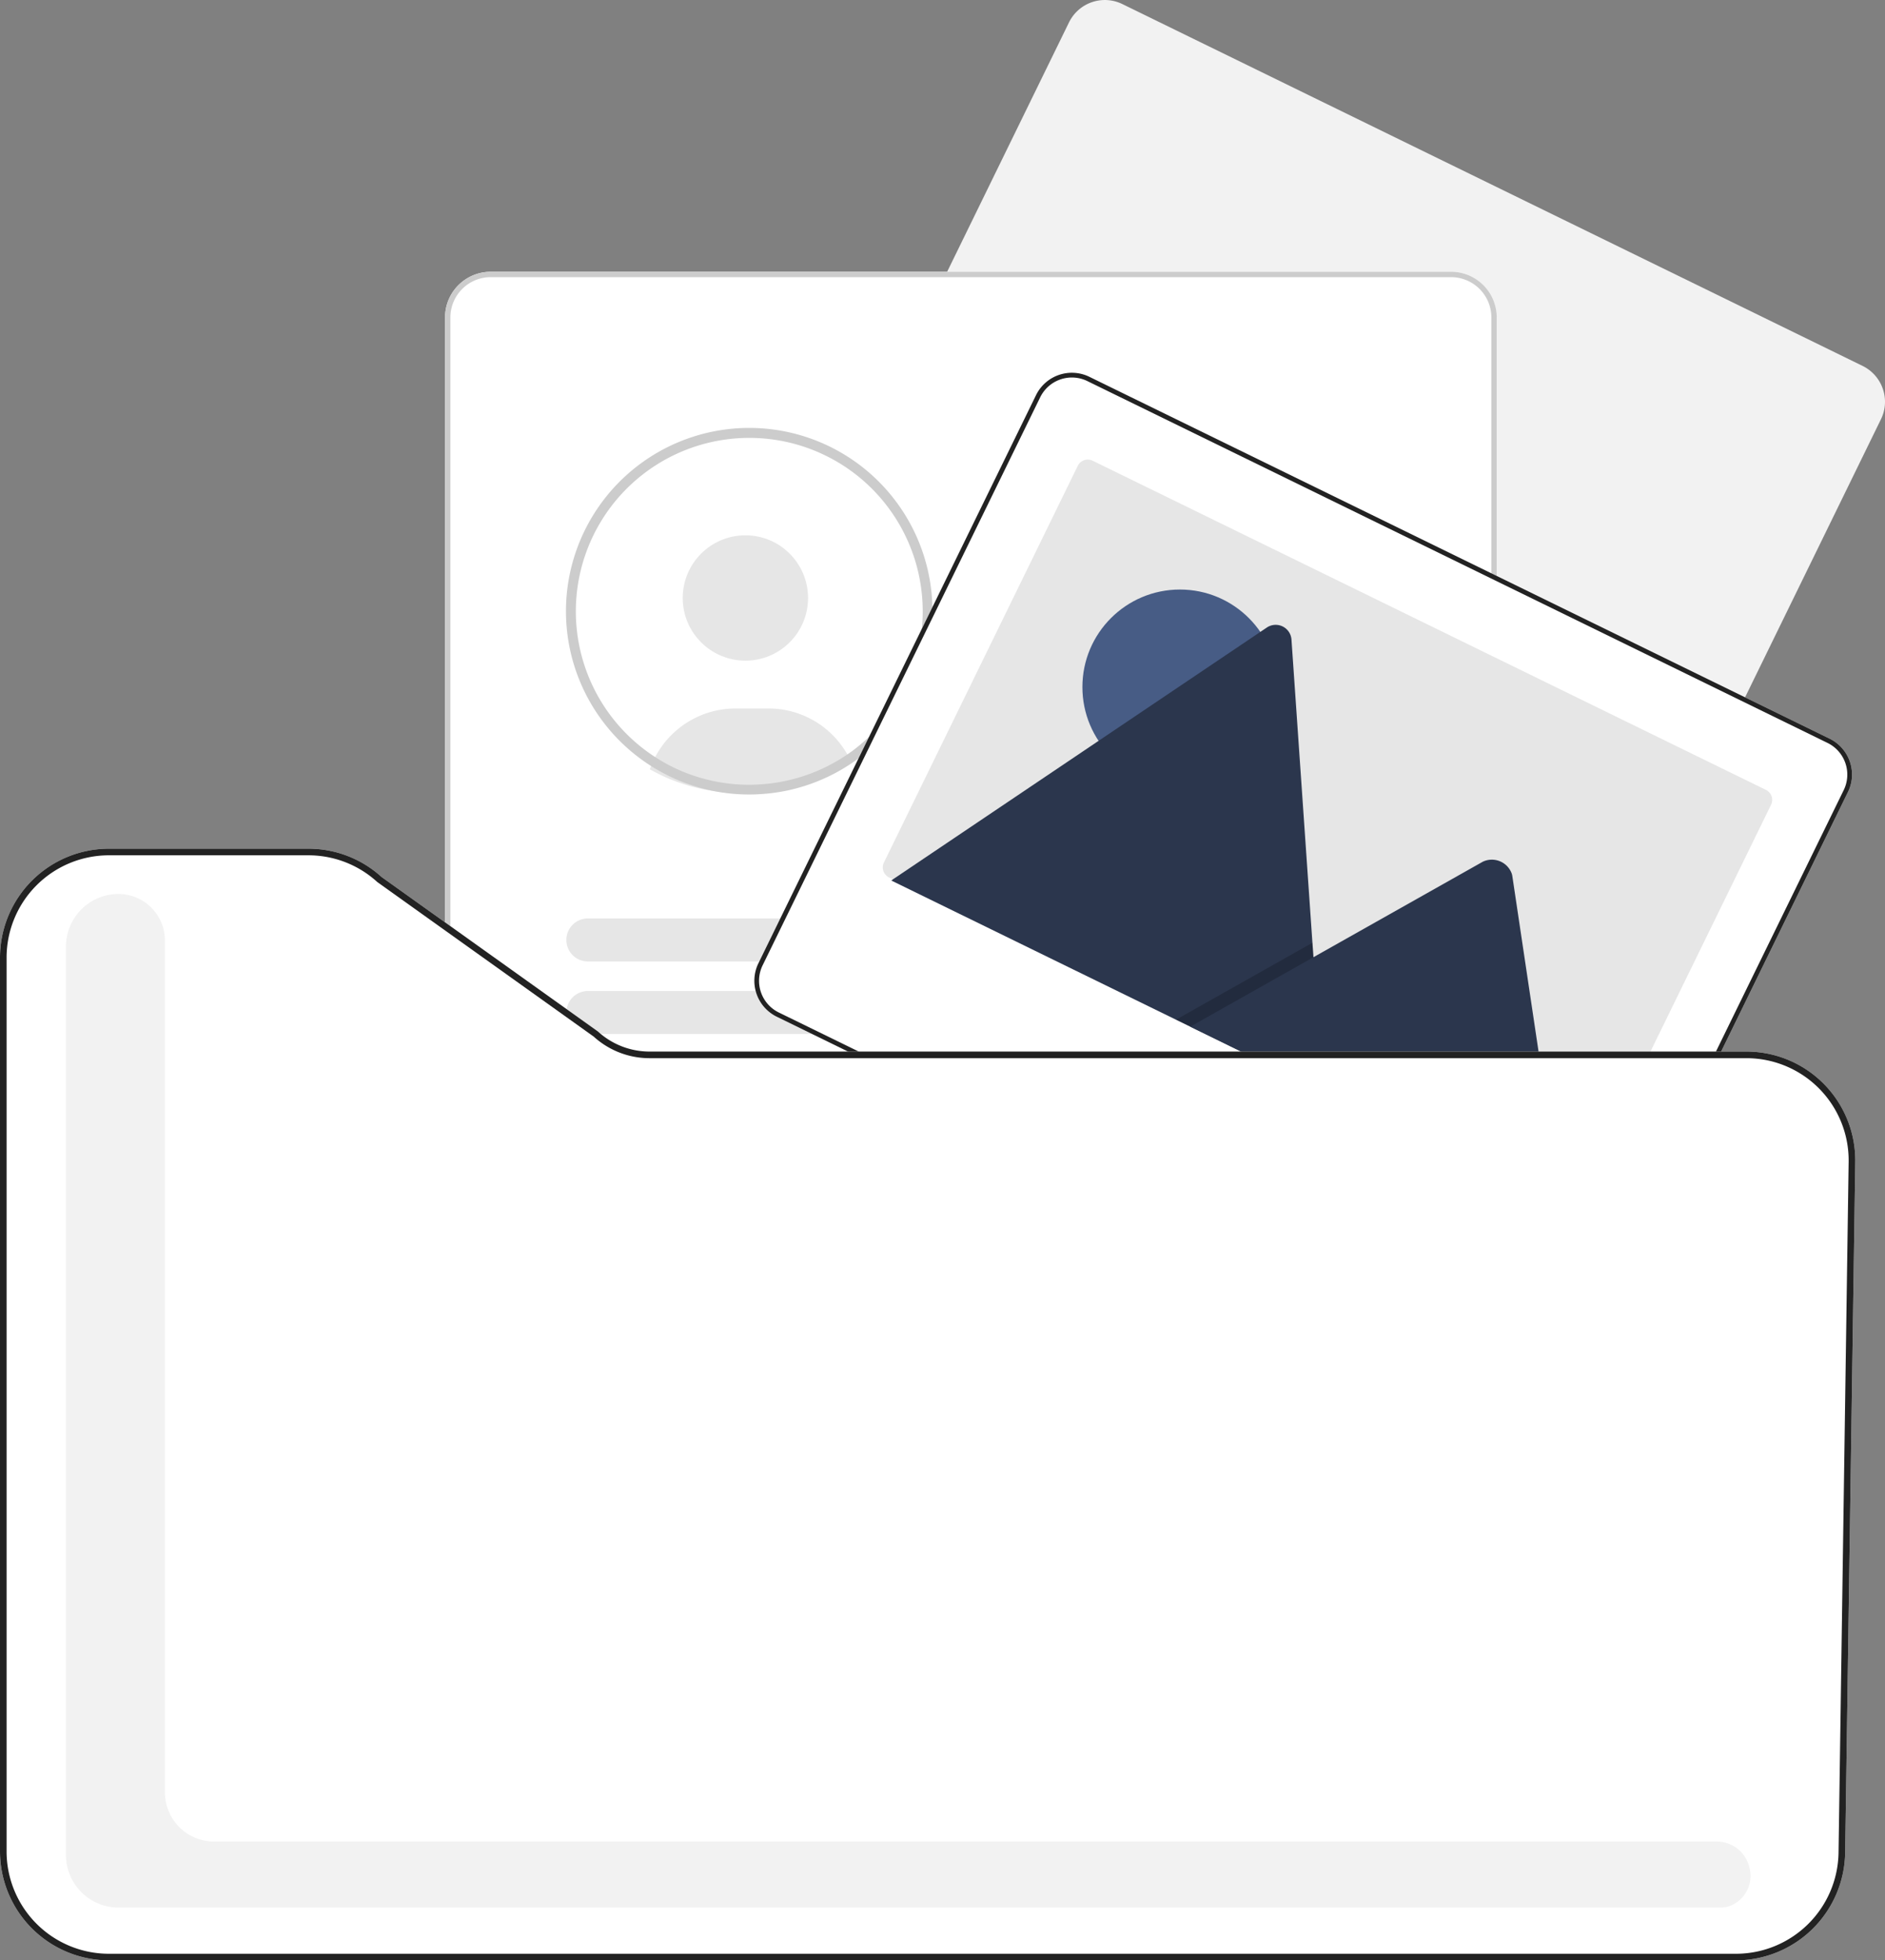 <svg xmlns="http://www.w3.org/2000/svg" width="145.638" height="151.432"><rect width="100%" height="100%" fill="#808080" stroke="none"/><g data-name="グループ 54"><path data-name="パス 55" d="M145.62 31.375a3.091 3.091 0 00-1.712-3.108L86.717.315a3.083 3.083 0 00-4.124 1.415l-21.45 43.887a3.089 3.089 0 001.414 4.126l57.191 27.952a3.089 3.089 0 004.125-1.417l21.45-43.888a3.061 3.061 0 00.297-1.015z" fill="#f2f2f2"/><path data-name="パス 56" d="M112.116 128.783H37.908a3.528 3.528 0 01-3.524-3.524V24.519a3.528 3.528 0 013.524-3.524h74.208a3.528 3.528 0 013.524 3.524v100.74a3.528 3.528 0 01-3.524 3.524z" fill="#fff"/><circle data-name="楕円形 2" cx="4.841" cy="4.841" r="4.841" transform="translate(52.749 41.352)" fill="#e6e6e6"/><path data-name="パス 57" d="M50.21 59.426a13.867 13.867 0 002.14.986l.131.045a13.956 13.956 0 004.639.788c.318 0 .624-.011.91-.033a13.815 13.815 0 002.07-.285 14.399 14.399 0 001.365-.369 14.063 14.063 0 004.09-2.12 6.321 6.321 0 00-.326-.548 6.988 6.988 0 00-5.856-3.161h-2.548a7.011 7.011 0 00-6.376 4.1 6.362 6.362 0 00-.239.597z" fill="#e6e6e6"/><path data-name="パス 58" d="M59.233 60.807a.922.922 0 00-.454.159 13.55 13.55 0 002.031-.282z" fill="#2f2e41"/><path data-name="パス 59" d="M57.884 33.056a14.159 14.159 0 00-7.063 26.429 13.923 13.923 0 002.25 1.047l.133.046a14.08 14.08 0 004.681.795c.308 0 .617-.01.92-.033a13.924 13.924 0 002.087-.288c.385-.084.762-.183 1.119-.293.087-.025.168-.051.257-.079a14.16 14.16 0 00-4.383-27.624zm8.215 24.765a13.423 13.423 0 01-4.064 2.143l-.242.076c-.339.1-.7.2-1.063.275a13.051 13.051 0 01-1.975.275c-.288.02-.581.031-.871.031a13.389 13.389 0 01-4.431-.752l-.125-.043a13.057 13.057 0 01-2.232-1.05 13.4 13.4 0 1115-.956z" fill="#ccc"/><path data-name="パス 61" d="M112.116 128.783H37.908a3.528 3.528 0 01-3.524-3.524V24.519a3.528 3.528 0 013.524-3.524h74.208a3.528 3.528 0 013.524 3.524v100.74a3.528 3.528 0 01-3.524 3.524zM37.908 21.41a3.113 3.113 0 00-3.109 3.109v100.74a3.113 3.113 0 003.109 3.109h74.208a3.113 3.113 0 003.109-3.109V24.519a3.113 3.113 0 00-3.109-3.109z" fill="#ccc"/><path data-name="パス 62" d="M97.752 47.16h-21a1.661 1.661 0 110-3.322h21a1.661 1.661 0 110 3.322z" fill="#e6e6e6"/><path data-name="パス 63" d="M104.603 52.767H76.752a1.661 1.661 0 110-3.322h27.851a1.661 1.661 0 110 3.322z" fill="#e6e6e6"/><path data-name="パス 64" d="M97.719 74.27h-52.3a1.661 1.661 0 010-3.322h52.3a1.661 1.661 0 010 3.322z" fill="#e6e6e6"/><path data-name="パス 65" d="M104.576 79.876H45.421a1.661 1.661 0 110-3.322h59.155a1.661 1.661 0 110 3.322z" fill="#e6e6e6"/><path data-name="パス 66" d="M97.719 92.763h-52.3a1.661 1.661 0 010-3.322h52.3a1.661 1.661 0 010 3.322z" fill="#e6e6e6"/><path data-name="パス 67" d="M104.576 98.369H45.421a1.661 1.661 0 110-3.322h59.155a1.661 1.661 0 010 3.322z" fill="#e6e6e6"/><path data-name="パス 68" d="M97.719 111.255h-52.3a1.661 1.661 0 110-3.322h52.3a1.661 1.661 0 110 3.322z" fill="#e6e6e6"/><path data-name="パス 69" d="M104.576 116.862H45.421a1.661 1.661 0 110-3.322h59.155a1.661 1.661 0 110 3.322z" fill="#e6e6e6"/><path data-name="パス 70" d="M143.072 60.169a3.091 3.091 0 00-1.712-3.108L84.169 29.109a3.083 3.083 0 00-4.124 1.415l-21.45 43.887a3.089 3.089 0 001.414 4.126l57.191 27.952a3.089 3.089 0 004.125-1.417l21.45-43.888a3.06 3.06 0 00.297-1.015z" fill="#fff"/><path data-name="パス 71" d="M143.072 60.169a3.091 3.091 0 00-1.712-3.108L84.169 29.109a3.083 3.083 0 00-4.124 1.415l-21.45 43.887a3.089 3.089 0 001.414 4.126l57.191 27.952a3.089 3.089 0 004.125-1.417l21.45-43.888a3.06 3.06 0 00.297-1.015zm-22.071 44.745a2.725 2.725 0 01-3.64 1.25L60.17 78.212a2.725 2.725 0 01-1.25-3.64l21.45-43.888a2.725 2.725 0 013.639-1.247L141.2 57.39a2.725 2.725 0 011.25 3.64z" fill="#222"/><path data-name="パス 72" d="M136.835 62.165L121.857 92.81a.859.859 0 01-1.148.395L68.686 67.778a.727.727 0 01-.106-.063.858.858 0 01-.288-1.086L83.27 35.984a.858.858 0 011.148-.395l52.022 25.429a.859.859 0 01.395 1.148z" fill="#e6e6e6"/><circle data-name="楕円形 3" cx="7.534" cy="7.534" r="7.534" transform="translate(83.628 45.54)" fill="#475c85"/><path data-name="パス 73" d="M102.193 84.308L68.987 68.079a.751.751 0 01-.119-.07l29-19.527a1.224 1.224 0 011.914.936l1.618 23.407.078 1.12z" fill="#2b364d"/><path data-name="パス 74" d="M102.198 84.308l-11.337-5.541 9.517-5.364.685-.386.342-.193.078 1.12z" opacity=".2"/><path data-name="パス 75" d="M120.682 93.344l-28.72-14.037 9.516-5.364.685-.387 12.4-6.99a1.633 1.633 0 012.242.934 1.462 1.462 0 01.041.181z" fill="#2b364d"/><path data-name="パス 76" d="M32.067 96.019h3.124l1.486-12.05h-4.611z" fill="#ffb8b8"/><path data-name="パス 77" d="M31.27 94.999h6.152a3.921 3.921 0 013.921 3.921v.127H31.27z" fill="#2f2e41"/><path data-name="パス 78" d="M7.785 94.03l3.237.633 3.982-12.183-4.777-.934z" fill="#ffb8b8"/><path data-name="パス 79" d="M7.166 92.811l6.374 1.247a4.139 4.139 0 013.267 4.857l-.026.132-10.436-2.041z" fill="#2f2e41"/><path data-name="パス 85" d="M134.148 151.432H8.409A8.419 8.419 0 010 143.023V73.969a8.418 8.418 0 018.409-8.409h15.417a8.39 8.39 0 015.656 2.186l16.719 11.938a5.907 5.907 0 003.99 1.547h84.741a8.409 8.409 0 018.408 8.532l-.781 53.383a8.444 8.444 0 01-8.408 8.286z" fill="#fff"/><path data-name="パス 86" d="M133.034 147.355H9.153a4.061 4.061 0 01-4.056-4.057V73.114a4.061 4.061 0 014.056-4.056 3.592 3.592 0 013.588 3.588v65.811a3.806 3.806 0 003.8 3.8h116.074a2.58 2.58 0 012.527 1.933 2.477 2.477 0 01-1.1 2.85 1.935 1.935 0 01-1.011.313z" fill="#f2f2f2"/><path data-name="パス 89" d="M134.148 151.432H8.409A8.419 8.419 0 010 143.023V73.969a8.418 8.418 0 018.409-8.409h15.417a8.39 8.39 0 015.656 2.186l16.719 11.938a5.907 5.907 0 003.99 1.547h84.741a8.409 8.409 0 018.408 8.532l-.781 53.383a8.444 8.444 0 01-8.408 8.286zM8.409 66.07a7.908 7.908 0 00-7.9 7.9v69.054a7.908 7.908 0 007.9 7.9h125.739a7.932 7.932 0 007.9-7.784l.781-53.383a7.9 7.9 0 00-7.9-8.015H50.19a6.416 6.416 0 01-4.322-1.669l-16.72-11.94a7.882 7.882 0 00-5.324-2.063z" fill="#222"/></g></svg>